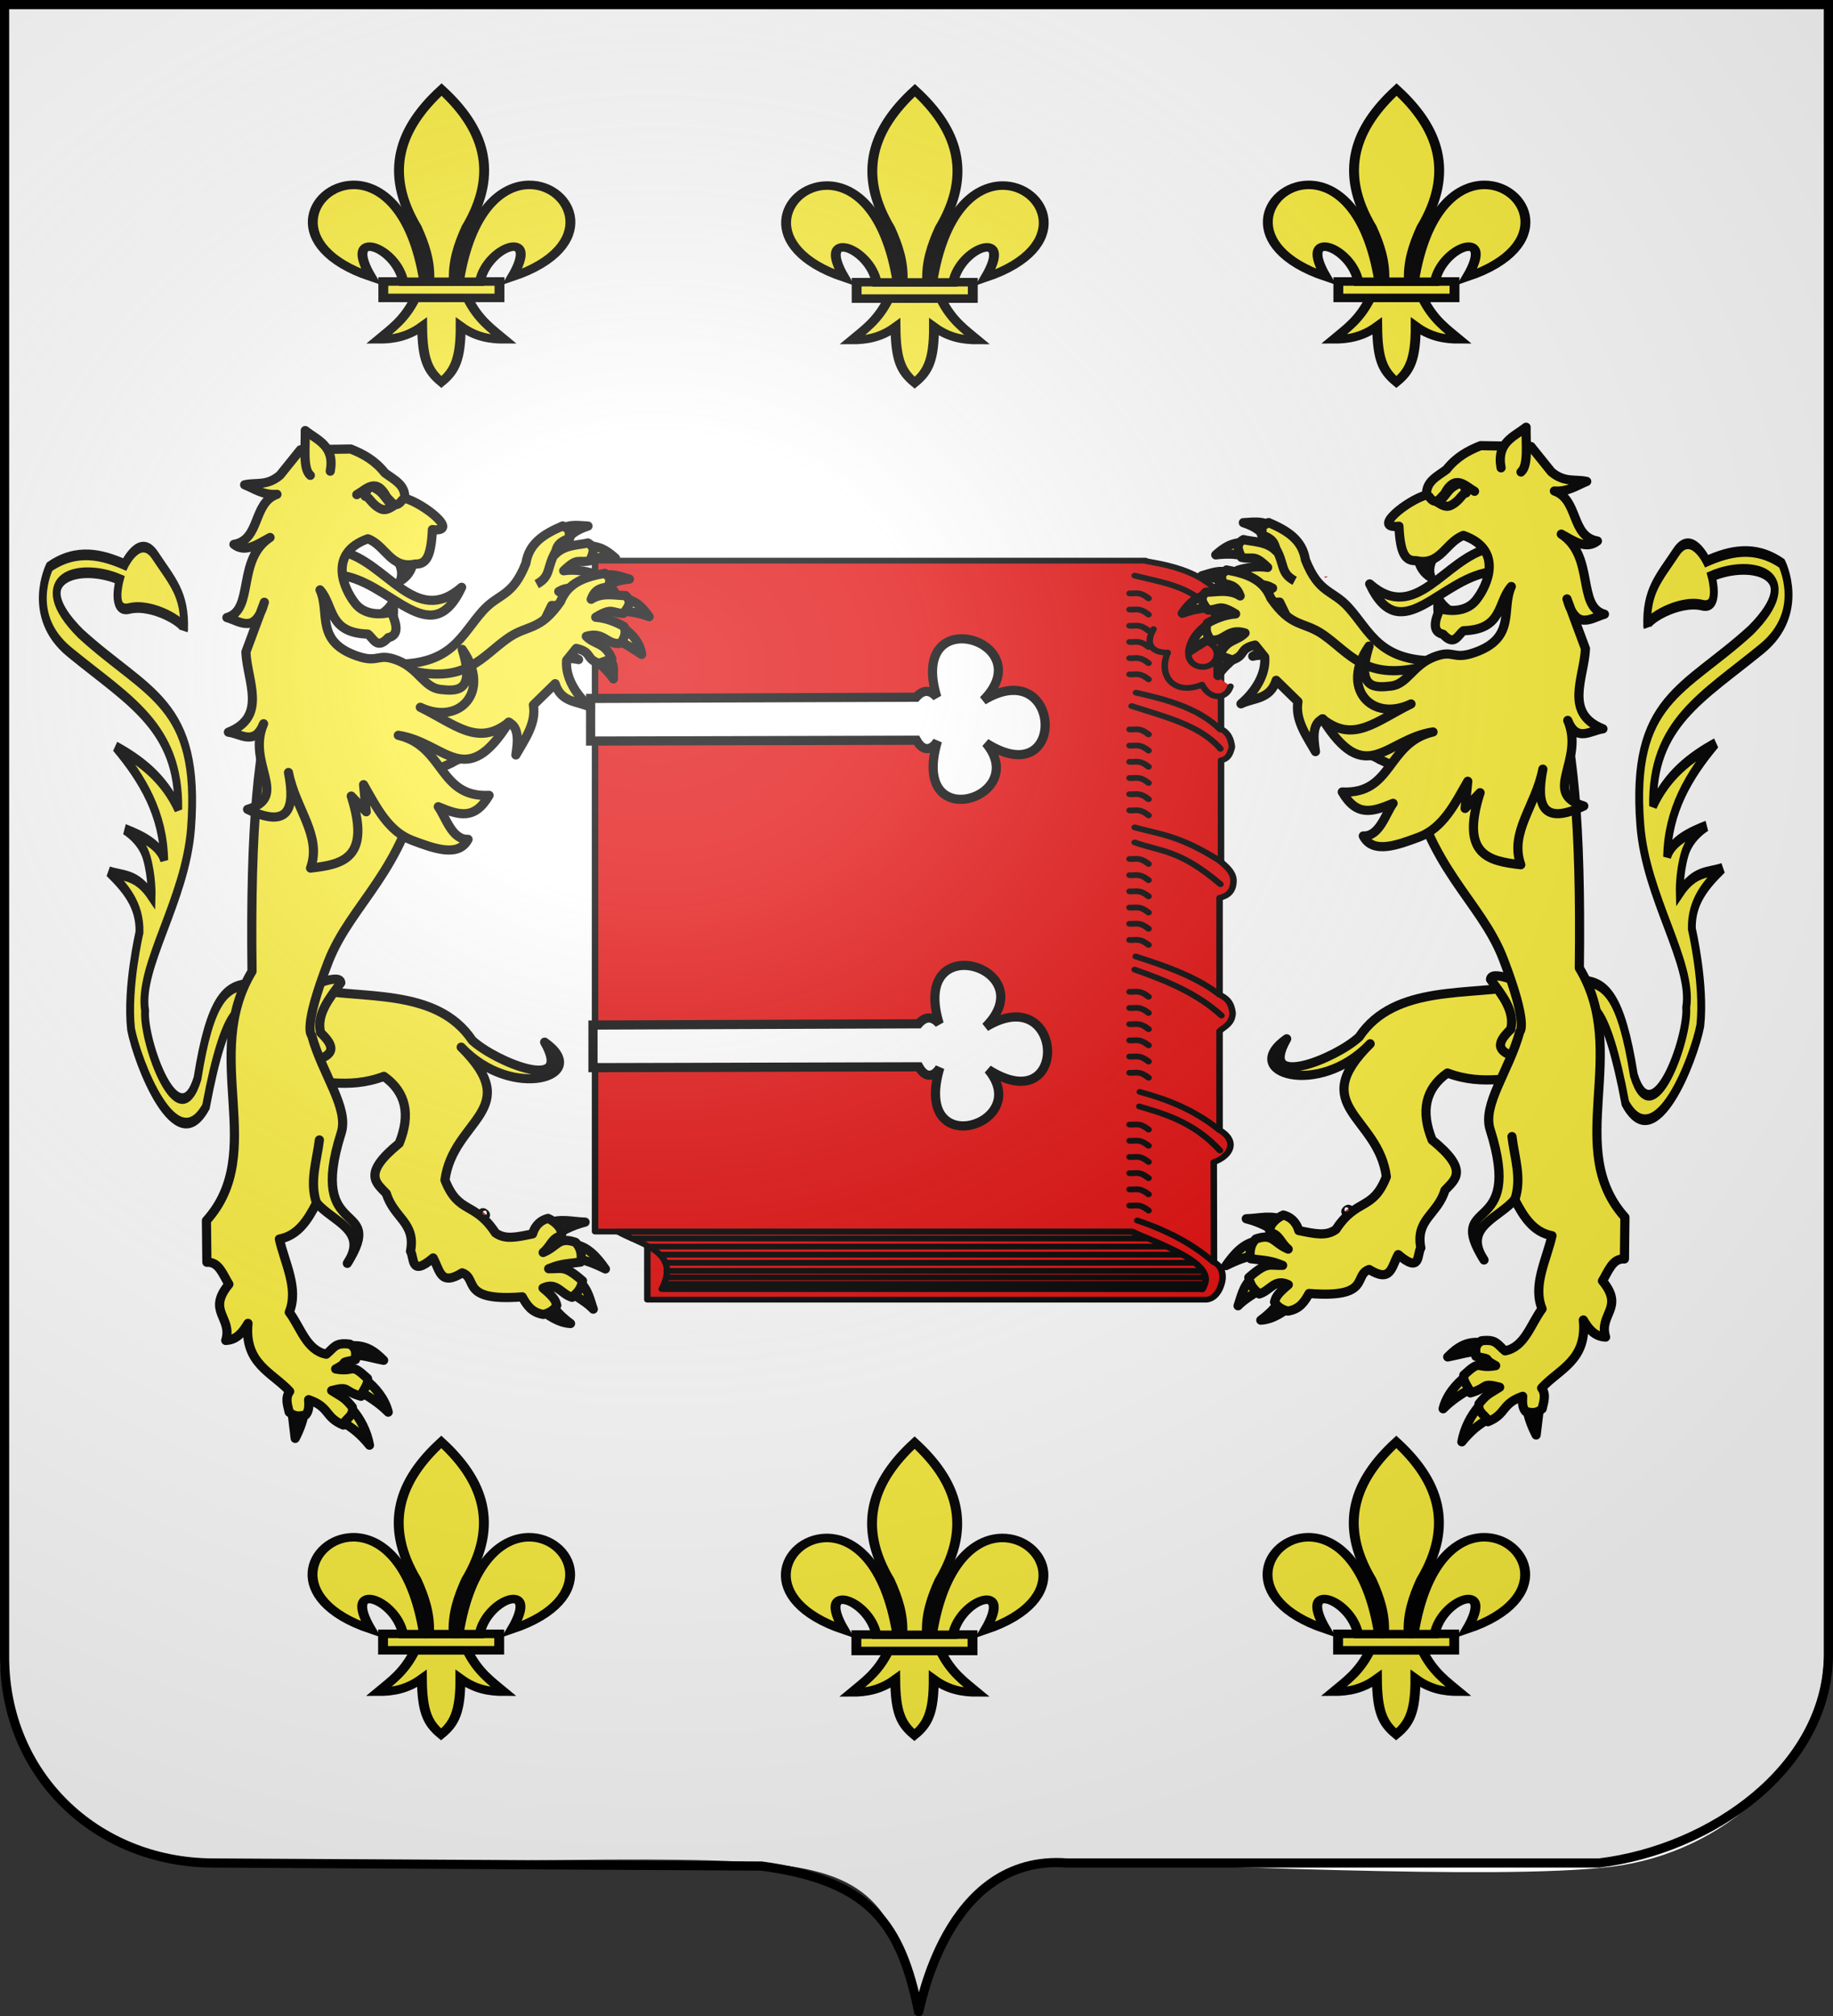 <?xml version="1.0" encoding="UTF-8" standalone="no"?>
<svg
   xmlns:dc="http://purl.org/dc/elements/1.1/"
   xmlns:cc="http://creativecommons.org/ns#"
   xmlns:rdf="http://www.w3.org/1999/02/22-rdf-syntax-ns#"
   xmlns:svg="http://www.w3.org/2000/svg"
   xmlns="http://www.w3.org/2000/svg"
   xmlns:xlink="http://www.w3.org/1999/xlink"
   xmlns:sodipodi="http://sodipodi.sourceforge.net/DTD/sodipodi-0.dtd"
   xmlns:inkscape="http://www.inkscape.org/namespaces/inkscape"
   height="659.853"
   width="600"
   version="1.0"
   id="svg2"
   sodipodi:version="0.32"
   inkscape:version="0.46"
   sodipodi:docname="000_tuj.svg"
   sodipodi:docbase="C:\Documents and Settings\Propriétaire\Bureau"
   inkscape:export-filename="/Users/olivier/Desktop/Blason Rouge/Blason_Vide_3D.png"
   inkscape:export-xdpi="144"
   inkscape:export-ydpi="144"
   inkscape:output_extension="org.inkscape.output.svg.inkscape">
  <rect width="100%" height="100%" fill="#333333" stroke="none"/>
  <sodipodi:namedview
     inkscape:window-height="1026"
     inkscape:window-width="1707"
     inkscape:pageshadow="2"
     inkscape:pageopacity="0.0"
     guidetolerance="10.0"
     gridtolerance="10.0"
     objecttolerance="10.0"
     borderopacity="1.0"
     bordercolor="#666666"
     pagecolor="#ffffff"
     id="base"
     showgrid="true"
     height="660px"
     inkscape:zoom="1.2911964"
     inkscape:cx="160.47042"
     inkscape:cy="329.76318"
     inkscape:window-x="1695"
     inkscape:window-y="56"
     inkscape:current-layer="layer4"
     showguides="true"
     inkscape:guide-bbox="true">
    <inkscape:grid
       type="xygrid"
       id="grid4258"
       visible="true"
       enabled="true"
       empspacing="50" />
  </sodipodi:namedview>
  <desc
     id="desc4">Flag of Canton of Valais (Wallis)</desc>
  <defs
     id="defs6">
    <inkscape:perspective
       sodipodi:type="inkscape:persp3d"
       inkscape:vp_x="0 : 329.92657 : 1"
       inkscape:vp_y="0 : 1000 : 0"
       inkscape:vp_z="600.00018 : 329.92657 : 1"
       inkscape:persp3d-origin="300.00009 : 219.95105 : 1"
       id="perspective93" />
    <radialGradient
       inkscape:collect="always"
       xlink:href="#linearGradient2893"
       id="radialGradient11919"
       gradientUnits="userSpaceOnUse"
       gradientTransform="matrix(1.551,0,0,1.344,-227.244,-50.687)"
       cx="285.186"
       cy="200.448"
       fx="285.186"
       fy="200.448"
       r="300" />
    <linearGradient
       id="linearGradient2893">
      <stop
         style="stop-color:white;stop-opacity:0.314;"
         offset="0"
         id="stop2895" />
      <stop
         id="stop2897"
         offset="0.19"
         style="stop-color:white;stop-opacity:0.251;" />
      <stop
         style="stop-color:#6b6b6b;stop-opacity:0.125;"
         offset="0.6"
         id="stop2901" />
      <stop
         style="stop-color:black;stop-opacity:0.125;"
         offset="1"
         id="stop2899" />
    </linearGradient>
  </defs>
  <g
     inkscape:groupmode="layer"
     id="layer3"
     inkscape:label="Fond écu"
     style="display:inline"
     sodipodi:insensitive="true"
     transform="translate(-0.65,-0.31)">
    <path
       id="path2741"
       style="fill:#ffffff;fill-opacity:1;fill-rule:evenodd;stroke:none;stroke-width:3;stroke-linecap:butt;stroke-linejoin:miter;stroke-miterlimit:4;stroke-dasharray:none;stroke-opacity:1"
       d="M 0.725,1.073 L 0.725,541.82 C 0.725,580.13 31.928,611.222 70.375,611.222 C 108.822,611.222 211.682,606.852 250,610 C 284.477,612.833 293.932,623.439 300.916,657.925 C 301.271,658.141 309.908,606.837 350,610 C 388.447,610 489.908,615.847 528.076,611.222 C 565.03,606.744 597.028,578.038 597.726,541.82 L 597.726,1.073 L 0.725,1.073 z"
       sodipodi:nodetypes="ccssccsccc" />
  </g>
  <g
     inkscape:groupmode="layer"
     id="layer4"
     inkscape:label="Meubles"
     transform="translate(-0.65,-0.31)">
    <path
       style="opacity:1;fill:#a0a0a0;stroke:none;stroke-width:1px;stroke-linecap:butt;stroke-linejoin:miter;stroke-opacity:1;display:inline"
       d="M 472.748,191.983 C 473.147,191.584 474.182,191.541 475.048,191.888 C 476.005,192.271 475.721,192.555 474.323,192.613 C 473.058,192.665 472.349,192.381 472.748,191.983 L 472.748,191.983 z"
       id="path2982" />
    <path
       style="opacity:1;fill:#d32b2b;fill-opacity:1;display:inline"
       d="M 434.168,189.204 C 434.071,189.046 434.269,188.917 434.609,188.917 C 435.333,188.917 435.406,189.084 434.786,189.322 C 434.544,189.415 434.266,189.362 434.168,189.204 L 434.168,189.204 z"
       id="path3052" />
    <g
       id="g2489">
      <g
         style="fill:#e20909;stroke:#000000;stroke-width:3.551;stroke-miterlimit:4;stroke-dasharray:none;stroke-opacity:1;display:inline"
         id="g2610"
         inkscape:label="Meubles"
         transform="matrix(0.599,0,0,0.53,121.554,166.702)">
        <g
           id="g2558"
           style="fill:#e20909;stroke:#000000;stroke-width:3.551;stroke-miterlimit:4;stroke-dasharray:none;stroke-opacity:1">
          <g
             id="g4627"
             style="fill:#e20909;stroke:#000000;stroke-width:3.551;stroke-miterlimit:4;stroke-dasharray:none;stroke-opacity:1"
             transform="matrix(-1,0,0,-1,595.556,520.794)">
            <path
               style="fill:#e20909;fill-opacity:1;fill-rule:evenodd;stroke:#000000;stroke-width:3.551;stroke-linecap:round;stroke-linejoin:round;stroke-miterlimit:4;stroke-dasharray:none;stroke-opacity:1"
               d="M 140.476,38.571 C 131.753,55.066 159.438,63.76 178.571,74.286 L 472.222,74.286 L 472.222,488.571 L 171.429,488.571 C 171.429,487.088 135.872,486.038 125.397,458.413 C 125.207,454.965 126.609,452.473 130.159,451.27 L 130.159,384.603 C 125.946,382.233 124.689,378.089 124.186,373.492 C 125.239,368.663 126.593,366.013 130.159,365.283 L 130.159,302.52 C 125.961,298.658 123.137,295.035 123.345,290.439 C 123.539,284.147 126.702,281.411 130.952,280.363 L 130.952,220.599 C 127.91,218.658 124.68,216.937 123.81,209.206 C 124.017,202.786 127.936,201.005 130.952,198.095 L 130.952,136.984 C 121.051,130.4 124.407,121.05 134.127,117.151 L 134,55.375 C 130.474,53.339 128.933,49.593 129.365,44.921 C 129.797,40.249 132.571,32.796 138.095,32.222 L 443.651,32.222 L 443.651,74.286"
               id="path4138"
               sodipodi:nodetypes="cccccccccccccccccccsccc" />
            <path
               style="fill:#e20909;fill-opacity:1;fill-rule:evenodd;stroke:#000000;stroke-width:3.551;stroke-linecap:round;stroke-linejoin:round;stroke-miterlimit:4;stroke-dasharray:none;stroke-opacity:1"
               d="M 133.284,454.322 C 143.865,472.165 159.566,474.395 177.338,479.295"
               id="path4136" />
            <path
               style="fill:#e20909;fill-opacity:1;fill-rule:evenodd;stroke:#000000;stroke-width:3.551;stroke-linecap:round;stroke-linejoin:round;stroke-miterlimit:4;stroke-dasharray:none;stroke-opacity:1"
               d="M 130.618,384.313 C 142.352,397.521 160.395,402.979 176.636,407.041"
               id="path4134" />
            <path
               style="fill:#e20909;fill-opacity:1;fill-rule:evenodd;stroke:#000000;stroke-width:3.551;stroke-linecap:round;stroke-linejoin:round;stroke-miterlimit:4;stroke-dasharray:none;stroke-opacity:1"
               d="M 130.478,372.387 C 141.496,386.858 160.828,392.185 179.021,398.763"
               id="path4132" />
            <path
               style="fill:#e20909;fill-opacity:1;fill-rule:evenodd;stroke:#000000;stroke-width:3.551;stroke-linecap:round;stroke-linejoin:round;stroke-miterlimit:4;stroke-dasharray:none;stroke-opacity:1"
               d="M 129.917,302.518 C 152.201,318.802 163.505,319.532 177.338,323.844"
               id="path4130" />
            <path
               style="fill:#e20909;fill-opacity:1;fill-rule:evenodd;stroke:#000000;stroke-width:3.551;stroke-linecap:round;stroke-linejoin:round;stroke-miterlimit:4;stroke-dasharray:none;stroke-opacity:1"
               d="M 130.478,288.769 C 152.865,310.344 163.209,308.837 177.338,314.584"
               id="path4128" />
            <path
               style="fill:#e20909;fill-opacity:1;fill-rule:evenodd;stroke:#000000;stroke-width:3.551;stroke-linecap:round;stroke-linejoin:round;stroke-miterlimit:4;stroke-dasharray:none;stroke-opacity:1"
               d="M 131.039,220.584 C 143.079,231.188 159.563,237.984 176.777,244.154"
               id="path4126" />
            <path
               style="fill:#e20909;fill-opacity:1;fill-rule:evenodd;stroke:#000000;stroke-width:3.551;stroke-linecap:round;stroke-linejoin:round;stroke-miterlimit:4;stroke-dasharray:none;stroke-opacity:1"
               d="M 129.917,207.676 C 142.992,221.22 159.824,229.13 177.338,236.017"
               id="path4124" />
            <path
               style="fill:#e20909;fill-opacity:1;fill-rule:evenodd;stroke:#000000;stroke-width:3.551;stroke-linecap:round;stroke-linejoin:round;stroke-miterlimit:4;stroke-dasharray:none;stroke-opacity:1"
               d="M 131.039,136.965 C 145.09,149.738 159.74,155.92 174.532,160.536"
               id="path4122" />
            <path
               style="fill:#e20909;fill-opacity:1;fill-rule:evenodd;stroke:#000000;stroke-width:3.551;stroke-linecap:round;stroke-linejoin:round;stroke-miterlimit:4;stroke-dasharray:none;stroke-opacity:1"
               d="M 130.759,124.339 C 145.536,142.727 163.338,147.59 174.813,151.557"
               id="path4120" />
            <path
               style="fill:#e20909;fill-opacity:1;fill-rule:evenodd;stroke:#000000;stroke-width:3.551;stroke-linecap:round;stroke-linejoin:round;stroke-miterlimit:4;stroke-dasharray:none;stroke-opacity:1"
               d="M 134.406,55.592 C 145.907,66.836 159.946,75.118 175.935,81.126"
               id="path4095" />
            <path
               id="path4153"
               style="fill:#e20909;fill-opacity:1;fill-rule:evenodd;stroke:#000000;stroke-width:3.551;stroke-linecap:round;stroke-linejoin:round;stroke-miterlimit:4;stroke-dasharray:none;stroke-opacity:1"
               d="M 169.762,87.264 C 174.944,91.922 177.069,89.907 180.144,90.35 M 169.762,97.264 C 174.944,101.922 177.069,99.907 180.144,100.35 M 169.762,107.264 C 174.944,111.922 177.069,109.907 180.144,110.35 M 169.762,117.264 C 174.944,121.922 177.069,119.907 180.144,120.35 M 169.762,127.264 C 174.944,131.922 177.069,129.907 180.144,130.35 M 169.762,137.264 C 174.944,141.922 177.069,139.907 180.144,140.35 M 169.762,169.264 C 174.944,173.922 177.069,171.907 180.144,172.35 M 169.762,179.264 C 174.944,183.922 177.069,181.907 180.144,182.35 M 169.762,189.264 C 174.944,193.922 177.069,191.907 180.144,192.35 M 169.762,199.264 C 174.944,203.922 177.069,201.907 180.144,202.35 M 169.762,209.264 C 174.944,213.922 177.069,211.907 180.144,212.35 M 169.762,219.264 C 174.944,223.922 177.069,221.907 180.144,222.35 M 169.762,251.264 C 174.944,255.922 177.069,253.907 180.144,254.35 M 169.762,261.264 C 174.944,265.922 177.069,263.907 180.144,264.35 M 169.762,271.264 C 174.944,275.922 177.069,273.907 180.144,274.35 M 169.762,281.264 C 174.944,285.922 177.069,283.907 180.144,284.35 M 169.762,291.264 C 174.944,295.922 177.069,293.907 180.144,294.35 M 169.762,301.264 C 174.944,305.922 177.069,303.907 180.144,304.35 M 169.762,331.264 C 174.944,335.922 177.069,333.907 180.144,334.35 M 169.762,341.264 C 174.944,345.922 177.069,343.907 180.144,344.35 M 169.762,351.264 C 174.944,355.922 177.069,353.907 180.144,354.35 M 169.762,361.264 C 174.944,365.922 177.069,363.907 180.144,364.35 M 169.762,371.264 C 174.944,375.922 177.069,373.907 180.144,374.35 M 169.762,381.264 C 174.944,385.922 177.069,383.907 180.144,384.35 M 169.762,415.264 C 174.944,419.922 177.069,417.907 180.144,418.35 M 169.762,425.264 C 174.944,429.922 177.069,427.907 180.144,428.35 M 169.762,435.264 C 174.944,439.922 177.069,437.907 180.144,438.35 M 169.762,445.264 C 174.944,449.922 177.069,447.907 180.144,448.35 M 169.762,455.264 C 174.944,459.922 177.069,457.907 180.144,458.35 M 169.762,465.264 C 174.944,469.922 177.069,467.907 180.144,468.35" />
            <path
               style="fill:#e20909;fill-opacity:1;fill-rule:evenodd;stroke:#000000;stroke-width:3.551;stroke-linecap:round;stroke-linejoin:round;stroke-miterlimit:4;stroke-dasharray:none;stroke-opacity:1"
               d="M 179.162,74.112 C 135.395,55.362 136.28,46.705 140.299,38.756 L 435.769,38.756 C 435.28,39.837 434.859,40.875 434.503,41.874 C 434.087,43.041 433.759,44.154 433.512,45.216 C 433.106,46.968 432.921,48.584 432.929,50.079 C 432.94,51.917 433.243,53.575 433.787,55.085 C 434.462,56.959 435.507,58.605 436.822,60.084 C 438.486,61.955 440.581,63.56 442.904,65.023 C 445.18,66.456 447.674,67.753 450.197,69.033 C 453.425,70.672 456.7,72.282 459.619,74.112 L 179.162,74.112 z"
               id="path4545"
               sodipodi:nodetypes="cccssssssscc" />
            <path
               id="path4549"
               style="fill:#e20909;fill-opacity:0.75;fill-rule:evenodd;stroke:#000000;stroke-width:3.551;stroke-linecap:round;stroke-linejoin:round;stroke-miterlimit:4;stroke-dasharray:none;stroke-opacity:1"
               d="M 452,70 L 170.531,70 M 442.644,65 L 161,65 M 436.711,60 L 152,60 M 433.611,55 L 145,55 M 433,50 L 141,50 M 433,46 L 139,46 M 434,42 L 140,42"
               sodipodi:nodetypes="cccccccccccccc" />
          </g>
          <g
             id="g4678"
             style="fill:#e20909;stroke:#000000;stroke-width:3.551;stroke-miterlimit:4;stroke-dasharray:none;stroke-opacity:1">
            <path
               style="fill:#e20909;fill-opacity:1;fill-rule:evenodd;stroke:#000000;stroke-width:3.551;stroke-linecap:round;stroke-linejoin:round;stroke-miterlimit:4;stroke-dasharray:none;stroke-opacity:1"
               d="M 428.507,74.516 C 423.614,84.016 427.873,89.23 436.285,89.011 C 430.701,103.59 439.971,115.786 455.023,108.81 C 459.149,118.083 468.143,118.415 470.58,109.871"
               id="path4674"
               sodipodi:nodetypes="cccc" />
            <g
               id="g4670"
               style="fill:#e20909;stroke:#000000;stroke-width:3.551;stroke-miterlimit:4;stroke-dasharray:none;stroke-opacity:1">
              <path
                 transform="translate(0,3.536)"
                 d="M 463.155,86.536 A 7.778,7.778 0 1 1 447.599,86.536 A 7.778,7.778 0 1 1 463.155,86.536 z"
                 sodipodi:ry="7.7781744"
                 sodipodi:rx="7.7781744"
                 sodipodi:cy="86.5364"
                 sodipodi:cx="455.37677"
                 id="path4657"
                 style="opacity:1;fill:#e20909;fill-opacity:1;fill-rule:evenodd;stroke:#000000;stroke-width:3.551;stroke-linecap:round;stroke-linejoin:round;marker:none;marker-start:none;marker-mid:none;marker-end:none;stroke-miterlimit:4;stroke-dasharray:none;stroke-dashoffset:0;stroke-opacity:1;visibility:visible;display:inline;overflow:visible;enable-background:accumulate"
                 sodipodi:type="arc" />
            </g>
          </g>
        </g>
      </g>
      <path
         sodipodi:nodetypes="ccccccccc"
         id="path3921"
         d="M 193.98,228.885 L 300.541,228.488 C 302.795,225.948 305.049,225.93 307.302,228.462 C 297.597,196.591 341.831,210.063 322.517,229.519 C 348.451,213.817 350.28,260.566 323.363,243.466 C 338.453,261.441 298.198,274.147 307.514,242.832 C 306.206,245.121 303.23,247.146 300.65,242.558 L 193.98,242.832 L 193.98,228.885 z"
         style="fill:#ffffff;fill-rule:evenodd;stroke:#000000;stroke-width:3;stroke-linecap:butt;stroke-linejoin:miter;stroke-miterlimit:4;stroke-dasharray:none;stroke-opacity:1" />
      <use
         height="660"
         width="600"
         transform="translate(0.774,106.878)"
         id="use3923"
         xlink:href="#path3921"
         y="0"
         x="0"
         style="stroke:#000000;stroke-width:2;stroke-miterlimit:4;stroke-dasharray:none;stroke-opacity:1" />
    </g>
    <g
       id="g2576">
      <g
         id="g2731"
         transform="matrix(-0.4,0.103,7.5543685e-2,0.544,184.792,110.382)"
         style="fill:#fcef3c;stroke:#000000;stroke-width:6.318;stroke-miterlimit:4;stroke-dasharray:none;stroke-opacity:1">
        <path
           sodipodi:nodetypes="ccccccsccccsccscsccscccc"
           id="path2733"
           style="fill:#fcef3c;fill-opacity:1;fill-rule:evenodd;stroke:#000000;stroke-width:6.318;stroke-linecap:butt;stroke-linejoin:miter;stroke-miterlimit:4;stroke-dasharray:none;stroke-opacity:1;display:inline"
           d="M 325.011,344.379 C 327.553,343.463 339.117,335.946 366.241,394.098 C 396.148,421.712 415.485,357.991 416.912,337.863 C 415.919,313.024 399.624,282.82 399.624,282.82 C 396.067,266.891 406.098,254.844 417.111,243.078 C 406.598,247.991 395.649,248.094 386.112,263.744 C 386.112,263.744 383.529,252.616 385.715,240.694 C 387.901,228.771 400.022,220.823 400.022,220.823 C 385.79,227.945 373.84,235.447 372.203,244.668 C 367.771,217.809 380.365,194.192 398.035,171.543 C 379.634,183.396 363.401,196.984 355.511,217.246 C 345.447,169.253 382.973,146.52 424.264,109.545 C 455.255,81.795 430.623,57.086 430.623,57.086 C 406.947,50.18 387.318,58.137 371.01,67.022 C 371.01,67.022 355.39,50.728 345.973,66.227 C 335.051,84.201 326.316,93.314 331.268,113.917 C 328.714,110.512 353.294,93.408 372.203,93.251 C 387.425,93.125 376.574,74.97 376.574,74.97 C 406.481,58.954 451.453,59.431 413.534,100.405 C 367.327,146.095 325.877,157.988 347.562,230.361 C 359.879,271.466 404.467,302.447 403.797,329.318 C 408.964,346.68 391.637,409.788 369.818,376.413 C 350.935,331.681 337.128,327.713 320.809,329.103 L 325.011,344.379 z" />
      </g>
      <g
         transform="translate(503.38,-133.486)"
         id="g3176"
         style="stroke:#000000;stroke-width:3;stroke-miterlimit:4;stroke-dasharray:none;stroke-opacity:1">
        <path
           id="path2735"
           style="fill:#fcef3c;fill-opacity:1;fill-rule:evenodd;stroke:#000000;stroke-width:3;stroke-linecap:round;stroke-linejoin:round;stroke-miterlimit:4;stroke-dasharray:none;stroke-opacity:1"
           d="M -309.864,321.51 C -306.95,322.442 -302.506,324.638 -300.839,329.072 C -304.656,327.704 -307.681,326.551 -310.373,325.962 L -309.864,321.51 z" />
        <path
           id="path2737"
           style="fill:#fcef3c;fill-opacity:1;fill-rule:evenodd;stroke:#000000;stroke-width:3;stroke-linecap:round;stroke-linejoin:round;stroke-miterlimit:4;stroke-dasharray:none;stroke-opacity:1"
           d="M -310.781,312.133 C -307.825,312.816 -305.782,312.372 -301.232,316.491 C -305.175,315.998 -309.334,316.142 -311.849,317.451 L -310.781,312.133 z" />
        <path
           id="path2739"
           style="fill:#fcef3c;fill-opacity:1;fill-rule:evenodd;stroke:#000000;stroke-width:3;stroke-linecap:round;stroke-linejoin:round;stroke-miterlimit:4;stroke-dasharray:none;stroke-opacity:1"
           d="M -319.085,307.033 C -316.403,305.184 -313.286,305.826 -310.259,305.948 C -314.304,307.324 -315.373,308.422 -317.552,310.499 L -319.085,307.033 z" />
        <path
           id="path3758"
           style="fill:#fcef3c;fill-opacity:1;fill-rule:evenodd;stroke:#000000;stroke-width:3;stroke-linecap:round;stroke-linejoin:round;stroke-miterlimit:4;stroke-dasharray:none;stroke-opacity:1"
           d="M -312.369,332.287 C -308.502,333.89 -309.055,335.031 -308.057,338.949 C -311.753,335.544 -314.018,335.51 -315.587,333.4 L -312.369,332.287 z" />
        <path
           id="path2743"
           style="fill:#fcef3c;fill-rule:evenodd;stroke:#000000;stroke-width:3;stroke-linecap:round;stroke-linejoin:round;stroke-miterlimit:4;stroke-dasharray:none;stroke-opacity:1"
           d="M -330.591,318.139 C -335.045,329.335 -339.389,327.776 -344.744,333.754 C -351.732,341.555 -354.67,351.163 -373.09,351.163 L -368.047,388.751 L -353.473,377.567 C -350.522,374.472 -342.562,371.414 -338.34,360.448 C -334.754,361.083 -333.925,365.382 -333.592,370.341 C -331.846,364.559 -329.365,358.747 -331.666,353.121 L -326.283,344.735 C -322.912,350.489 -317.791,348.607 -313.341,349.65 C -319.063,346.682 -323.605,341.819 -324.339,336.459 L -322.145,331.945 C -316.565,331.937 -318.608,334.56 -313.795,335.039 L -310.03,332.642 C -313.485,327.824 -316.478,329.546 -319.83,327.368 C -314.523,324.34 -312.617,328.789 -308.36,327.049 C -307.369,324.779 -307.419,323.154 -308.472,321.507 C -311.414,320.579 -314.906,320.091 -318.222,320.587 C -313.53,316.026 -313.513,318.149 -309.678,317.329 C -308.434,314.621 -307.783,312.946 -310.31,311.477 C -312.84,312.201 -317.915,311.96 -320.98,315.195 C -320.577,312.054 -319.24,311.02 -316.211,309.901 C -316.81,306.423 -315.438,307.688 -318.538,305.911 C -324.774,308.59 -329.558,311.609 -330.591,318.139 z" />
      </g>
      <g
         transform="matrix(0.975,0.224,-0.224,0.975,577.721,-38.979)"
         id="g3183"
         style="stroke:#000000;stroke-width:3;stroke-miterlimit:4;stroke-dasharray:none;stroke-opacity:1;display:inline">
        <path
           id="path3185"
           style="fill:#fcef3c;fill-opacity:1;fill-rule:evenodd;stroke:#000000;stroke-width:3;stroke-linecap:round;stroke-linejoin:round;stroke-miterlimit:4;stroke-dasharray:none;stroke-opacity:1"
           d="M -309.864,321.51 C -306.95,322.442 -302.506,324.638 -300.839,329.072 C -304.656,327.704 -307.681,326.551 -310.373,325.962 L -309.864,321.51 z" />
        <path
           id="path3187"
           style="fill:#fcef3c;fill-opacity:1;fill-rule:evenodd;stroke:#000000;stroke-width:3;stroke-linecap:round;stroke-linejoin:round;stroke-miterlimit:4;stroke-dasharray:none;stroke-opacity:1"
           d="M -310.781,312.133 C -307.825,312.816 -305.782,312.372 -301.232,316.491 C -305.175,315.998 -309.334,316.142 -311.849,317.451 L -310.781,312.133 z" />
        <path
           id="path3189"
           style="fill:#fcef3c;fill-opacity:1;fill-rule:evenodd;stroke:#000000;stroke-width:3;stroke-linecap:round;stroke-linejoin:round;stroke-miterlimit:4;stroke-dasharray:none;stroke-opacity:1"
           d="M -319.085,307.033 C -316.403,305.184 -313.286,305.826 -310.259,305.948 C -314.304,307.324 -315.373,308.422 -317.552,310.499 L -319.085,307.033 z" />
        <path
           id="path3191"
           style="fill:#fcef3c;fill-opacity:1;fill-rule:evenodd;stroke:#000000;stroke-width:3;stroke-linecap:round;stroke-linejoin:round;stroke-miterlimit:4;stroke-dasharray:none;stroke-opacity:1"
           d="M -312.369,332.287 C -308.502,333.89 -309.055,335.031 -308.057,338.949 C -311.753,335.544 -314.018,335.51 -315.587,333.4 L -312.369,332.287 z" />
        <path
           id="path3193"
           style="fill:#fcef3c;fill-rule:evenodd;stroke:#000000;stroke-width:3;stroke-linecap:round;stroke-linejoin:round;stroke-miterlimit:4;stroke-dasharray:none;stroke-opacity:1"
           d="M -330.591,318.139 C -335.045,329.335 -339.389,327.776 -344.744,333.754 C -351.732,341.555 -354.67,351.163 -373.09,351.163 L -368.047,388.751 L -353.473,377.567 C -350.522,374.472 -342.562,371.414 -338.34,360.448 C -334.754,361.083 -333.925,365.382 -333.592,370.341 C -331.846,364.559 -329.365,358.747 -331.666,353.121 L -326.283,344.735 C -322.912,350.489 -317.791,348.607 -313.341,349.65 C -319.063,346.682 -323.605,341.819 -324.339,336.459 L -322.145,331.945 C -316.565,331.937 -318.608,334.56 -313.795,335.039 L -310.03,332.642 C -313.485,327.824 -316.478,329.546 -319.83,327.368 C -314.523,324.34 -312.617,328.789 -308.36,327.049 C -307.369,324.779 -307.419,323.154 -308.472,321.507 C -311.414,320.579 -314.906,320.091 -318.222,320.587 C -313.53,316.026 -313.513,318.149 -309.678,317.329 C -308.434,314.621 -307.783,312.946 -310.31,311.477 C -312.84,312.201 -317.915,311.96 -320.98,315.195 C -320.577,312.054 -319.24,311.02 -316.211,309.901 C -316.81,306.423 -315.438,307.688 -318.538,305.911 C -324.774,308.59 -329.558,311.609 -330.591,318.139 z" />
      </g>
      <path
         d="M 181.071,426.598 C 182.401,429.431 185.309,431.9 187.412,433.451 C 183.351,433.236 179.826,430.59 177.279,428.614 L 181.071,426.598 z"
         style="fill:#fcef3c;fill-opacity:1;fill-rule:evenodd;stroke:#000000;stroke-width:3;stroke-linecap:round;stroke-linejoin:round;stroke-miterlimit:4;stroke-dasharray:none;stroke-opacity:1"
         id="path2745" />
      <path
         d="M 190.316,419.744 C 193.255,422.199 193.914,426.21 194.851,428.744 C 192.362,426.215 190.327,425.451 187.79,423.359 L 190.316,419.744 z"
         style="fill:#fcef3c;fill-opacity:1;fill-rule:evenodd;stroke:#000000;stroke-width:3;stroke-linecap:round;stroke-linejoin:round;stroke-miterlimit:4;stroke-dasharray:none;stroke-opacity:1"
         id="path2747" />
      <path
         d="M 188.437,407.552 C 193.032,408.052 196.3,411.99 198.816,415.598 C 195.027,413.731 191.716,412.409 188.125,412.11 C 185.672,410.51 188.55,407.997 188.437,407.552 z"
         style="fill:#fcef3c;fill-opacity:1;fill-rule:evenodd;stroke:#000000;stroke-width:3;stroke-linecap:round;stroke-linejoin:round;stroke-miterlimit:4;stroke-dasharray:none;stroke-opacity:1"
         id="path2749" />
      <path
         d="M 179.724,400.835 C 183.85,398.832 187.852,400.169 192.163,400.261 C 187.589,401.396 183.989,403.44 180.618,405.698 L 179.724,400.835 z"
         style="fill:#fcef3c;fill-opacity:1;fill-rule:evenodd;stroke:#000000;stroke-width:3;stroke-linecap:round;stroke-linejoin:round;stroke-miterlimit:4;stroke-dasharray:none;stroke-opacity:1"
         id="path2751" />
      <path
         d="M 101.324,323.788 C 118.716,327.48 143.505,323.244 155.22,340.774 C 162.81,347.815 188.617,358.388 178.929,341.373 C 194.734,352.507 168.415,360.803 151.61,342.999 C 172.492,363.665 148.942,366.562 146.305,386.493 C 150.779,397.878 155.937,393.269 162.829,403.792 C 166.002,406.034 169.473,405.24 174.979,404.12 C 175.89,401.005 177.897,399.596 180.041,399.039 C 182.249,400.032 184.797,402.22 184.475,404.689 C 181.118,405.517 181.168,407.908 178.439,410.204 C 183.307,408.185 183.344,404.908 189.02,406.874 C 191.237,409.084 191.069,412.039 190.698,413.349 C 185.862,413.946 184.217,413.905 180.255,415.516 C 184.757,415.624 185.339,414.243 191.333,419.495 C 190.81,422.179 189.758,423.224 187.916,424.877 C 184.3,423.816 182.888,419.688 178.399,421.846 C 182.597,425.336 182.484,426.253 182.914,427.495 C 182.108,428.881 180.727,429.925 178.535,430.485 C 174.595,429.847 173.04,427.323 171.595,424.713 C 151.001,426.346 157.301,418.71 151.931,416.862 C 144.787,421.29 144.73,416.224 142.428,411.992 C 134.882,418.41 136.368,411.86 135.016,409.81 C 136.84,400.439 129.553,398.918 127.127,390.941 C 123.843,387.396 119.025,384.486 131.316,374.491 C 135.132,365.073 133.575,357.719 126.314,352.557 C 114.296,357.1 104.747,353.337 93.963,353.728 L 101.324,323.788 z"
         style="fill:#fcef3c;fill-rule:evenodd;stroke:#000000;stroke-width:3;stroke-linecap:round;stroke-linejoin:round;stroke-miterlimit:4;stroke-dasharray:none;stroke-opacity:1"
         id="path2753" />
      <path
         d="M 112.211,321.931 C 108.377,327.131 104.145,332.271 105.597,338.258 C 109.608,342.137 111.792,345.788 101.596,347.891 L 97.674,334.243 L 105.676,321.8 C 110.354,320.212 112.089,320.545 112.211,321.931 z"
         style="fill:#fcef3c;fill-rule:evenodd;stroke:#000000;stroke-width:3;stroke-linecap:round;stroke-linejoin:round;stroke-miterlimit:4;stroke-dasharray:none;stroke-opacity:1"
         id="path2755" />
      <path
         d="M 115.671,440.748 C 120.028,440.422 122.956,442.151 126.225,445.485 C 121.202,444.513 119.193,443.576 115.771,443.89 L 115.671,440.748 z"
         style="fill:#fcef3c;fill-opacity:1;fill-rule:evenodd;stroke:#000000;stroke-width:3;stroke-linecap:round;stroke-linejoin:round;stroke-miterlimit:4;stroke-dasharray:none;stroke-opacity:1"
         id="path2757" />
      <path
         d="M 120.427,451.947 C 123.316,454.21 126.62,457.905 127.725,462.455 C 124.777,459.472 121.732,457.648 118.989,455.972 L 120.427,451.947 z"
         style="fill:#fcef3c;fill-opacity:1;fill-rule:evenodd;stroke:#000000;stroke-width:3;stroke-linecap:round;stroke-linejoin:round;stroke-miterlimit:4;stroke-dasharray:none;stroke-opacity:1"
         id="path2759" />
      <path
         d="M 115.85,461.433 C 118.669,464.657 120.776,468.808 121.596,473.268 C 118.624,469.596 116.006,467.56 112.743,465.692 L 115.85,461.433 z"
         style="fill:#fcef3c;fill-opacity:1;fill-rule:evenodd;stroke:#000000;stroke-width:3;stroke-linecap:round;stroke-linejoin:round;stroke-miterlimit:4;stroke-dasharray:none;stroke-opacity:1"
         id="path2761" />
      <path
         d="M 100.217,462.648 C 99.925,465.109 98.565,468.62 97.278,471.031 L 96.215,462.144 L 100.217,462.648 z"
         style="fill:#fcef3c;fill-opacity:1;fill-rule:evenodd;stroke:#000000;stroke-width:3;stroke-linecap:round;stroke-linejoin:round;stroke-miterlimit:4;stroke-dasharray:none;stroke-opacity:1"
         id="path2763" />
      <path
         d="M 138.818,253.455 C 133.071,285.39 115.419,296.081 108.059,315.205 C 99.651,337.053 102.648,339.062 102.648,339.062 C 106.16,351.947 114.945,362.858 112.337,371.066 C 100.951,406.9 127.514,392.639 114.334,413.752 C 121.527,402.916 109.179,399.943 104.311,393.938 C 101.445,399.492 98.273,404.64 92.096,405.81 C 93.912,413.829 98.484,421.987 95.336,429.753 C 99.077,434.725 100.929,442.208 107.44,443.495 C 110.02,441.443 110.256,439.542 115.182,440.21 C 117.84,441.792 116.833,443.821 117.013,445.277 C 110.626,446.599 115.703,445.583 110.521,448.326 C 117.243,449.541 115.002,445.925 120.953,451.43 C 121.336,453.656 119.125,455.586 118.826,457.255 C 112.729,455.537 115.359,453.785 109.216,455.391 C 112.547,457.554 113.35,457.52 115.987,460.832 C 116.607,463.968 113.189,464.804 113.048,466.676 C 106.852,464.132 108.775,460.817 101.683,458.368 C 101.774,460.141 101.89,461.922 100.767,463.306 C 98.888,463.827 97.127,464.057 95.307,462.447 C 94.81,460.158 93.884,457.847 95.481,455.664 C 89.76,449.405 80.525,446.64 81.826,433.396 C 80.117,436.302 78.142,438.822 74.54,438.988 C 76.873,431.446 68.192,429.498 75.574,420.587 C 73.6,417.452 72.303,413.14 68.373,413.409 L 68.22,399.774 C 88.407,377.301 66.354,345.98 83.143,318.2 C 82.55,270.079 85.171,245.029 91.006,224.344 L 138.818,253.455 z"
         style="fill:#fcef3c;fill-rule:evenodd;stroke:#000000;stroke-width:3;stroke-linecap:round;stroke-linejoin:round;stroke-miterlimit:4;stroke-dasharray:none;stroke-opacity:1"
         id="path2765"
         sodipodi:nodetypes="cscsccccccccccccccccccccccccc" />
      <path
         d="M 129.193,204.685 C 129.211,202.236 129.735,200.623 129.227,197.305 C 127.681,200.247 125.356,201.188 123.355,202.962"
         style="fill:#fcef3c;fill-rule:evenodd;stroke:#000000;stroke-width:3;stroke-linecap:round;stroke-linejoin:round;stroke-miterlimit:4;stroke-dasharray:none;stroke-opacity:1"
         id="path2779" />
      <path
         d="M 112.57,180.79 C 127.366,184.223 136.551,205.795 151.763,192.504 C 141.447,214.597 128.223,189.663 110.941,188.438 L 112.57,180.79 z"
         style="fill:#fcef3c;fill-opacity:1;fill-rule:evenodd;stroke:#000000;stroke-width:3;stroke-linecap:round;stroke-linejoin:round;stroke-miterlimit:4;stroke-dasharray:none;stroke-opacity:1"
         id="path2781" />
      <path
         d="M 135.927,184.091 C 135.432,187.047 133.938,189.092 131.665,190.429 C 133.029,186.82 130.989,184.291 129.85,181.476"
         style="fill:#fcef3c;fill-rule:evenodd;stroke:#000000;stroke-width:3;stroke-linecap:round;stroke-linejoin:round;stroke-miterlimit:4;stroke-dasharray:none;stroke-opacity:1"
         id="path2783" />
      <path
         d="M 119.661,257.094 L 120.533,265.974 L 115.625,260.83 C 122.241,281.454 112.521,283.218 102.301,284.405 C 106.108,273.738 97.385,265.137 95.079,253.123 C 97.392,264.973 95.212,271.632 81.687,265.182 C 95.635,261.035 81.237,250.329 86.933,237.169 C 83.981,244.546 79.446,240.417 75.412,239.927 C 88.305,234.841 81.555,223.215 81.137,213.697 L 87.181,197.416 C 84.206,207.976 79.375,203.707 74.918,202.418 C 84.051,199.917 77.957,183.473 89.046,176.206 C 85.012,178.384 80.921,181.43 77.222,178.464 C 85.997,176.976 83.283,164.869 91.304,162.092 C 86.78,162.427 84.053,160.281 80.723,158.968 C 84.555,158.105 88.031,159.462 92.308,155.819 L 98.984,147.525 L 115.457,147.255 C 119.543,148.864 123.435,151.007 126.624,155.068 C 129.594,157.297 133.399,158.97 133.131,163.353 C 139.466,165.105 151.43,174.684 142.187,173.621 C 141.757,182.596 140.114,185.049 136.562,184.894 C 128.59,186.68 126.914,178.81 121.073,176.627 C 107.931,181.317 113.116,192.956 116.925,197.779 C 121.065,203.021 128.694,200.637 128.694,200.637 C 131.086,205.586 130.769,208.366 127.742,208.978 C 124.023,213.098 122.948,209.214 121.049,207.824 C 108.005,207.439 110.005,198.526 105.406,193.353 C 108.821,200.821 103.616,210.229 117.605,215.019 C 124.83,217.497 124.112,213.757 130.934,216.49 C 137.756,219.222 139.471,225.387 144.895,225.948 C 149.744,226.45 156.445,227.202 151.959,212.842 C 161.591,226.513 151.145,237.918 138.23,231.782 C 149.835,237.468 157.033,244.8 167.253,236.654 C 152.959,259.676 146.446,243.24 131.032,240.948 C 146.306,244.523 144.119,261.418 160.747,260.6 C 155.954,268.835 150.83,267.097 144.106,264.31 C 146.571,267.684 148.523,275.211 153.86,274.99 C 150.779,281.014 142.657,277.989 135.651,275.363 C 127.68,272.376 123.826,264.357 119.661,257.094 z"
         style="fill:#fcef3c;fill-rule:evenodd;stroke:#000000;stroke-width:3;stroke-linecap:round;stroke-linejoin:round;stroke-miterlimit:4;stroke-dasharray:none;stroke-opacity:1"
         id="path2785" />
      <path
         d="M 108.755,154.515 C 110.291,146.241 104.649,144.431 100.566,141.217 C 100.677,146.717 99.713,153.699 102.233,155.874"
         style="fill:#fcef3c;fill-rule:evenodd;stroke:#000000;stroke-width:3;stroke-linecap:round;stroke-linejoin:round;stroke-miterlimit:4;stroke-dasharray:none;stroke-opacity:1"
         id="path2787" />
      <path
         sodipodi:nodetypes="ccc"
         d="M 132.283,163.964 C 130.068,167.114 128.783,164.456 127.293,163.072 C 123.751,156.345 120.639,160.403 117.437,162.195"
         style="fill:#fcef3c;fill-rule:evenodd;stroke:#000000;stroke-width:3;stroke-linecap:round;stroke-linejoin:round;stroke-miterlimit:4;stroke-dasharray:none;stroke-opacity:1"
         id="path2789" />
      <path
         d="M 129.416,165.895 C 127.462,167.127 126.318,167.523 124.719,166.541 C 122.107,165.064 121.466,162.8 120.194,162.738 C 120.429,161.278 120.77,159.902 122.577,159.667 C 126.598,161.493 126.255,163.373 129.416,165.895 z"
         style="fill:#fcef3c;fill-opacity:1;fill-rule:evenodd;stroke:#000000;stroke-width:3;stroke-linecap:round;stroke-linejoin:round;stroke-miterlimit:4;stroke-dasharray:none;stroke-opacity:1"
         id="path2791" />
      <path
         d="M 104.252,393.997 C 101.898,386.985 104.373,380.218 105.193,373.368"
         style="fill:#fcef3c;fill-rule:evenodd;stroke:#000000;stroke-width:3;stroke-linecap:round;stroke-linejoin:round;stroke-miterlimit:4;stroke-dasharray:none;stroke-opacity:1"
         id="path2793" />
      <path
         d="M 182.746,180.509 C 179.39,185.941 181.256,188.847 176.323,191.484"
         style="fill:#fcef3c;fill-rule:evenodd;stroke:#000000;stroke-width:3;stroke-linecap:butt;stroke-linejoin:miter;stroke-miterlimit:4;stroke-dasharray:none;stroke-opacity:1"
         id="path2795" />
      <path
         id="path3054"
         d="M 158.801,397.714 C 158.558,397.561 158.46,397.335 158.583,397.212 C 158.706,397.089 159.035,397.216 159.314,397.495 C 159.856,398.038 159.531,398.176 158.801,397.714 L 158.801,397.714 z"
         style="fill:#d32b2b;fill-opacity:1;stroke:#000000;stroke-width:3;stroke-miterlimit:4;stroke-dasharray:none;stroke-opacity:1" />
    </g>
    <g
       id="g3088"
       transform="matrix(1.304,0,0,1.126,252.75,27.15)"
       style="fill:#fcef3c;stroke:#000000;stroke-width:2.476;stroke-miterlimit:4;stroke-dasharray:none;stroke-opacity:1;display:inline">
      <path
         id="path3090"
         style="fill:#fcef3c;fill-opacity:1;fill-rule:evenodd;stroke:#000000;stroke-width:2.476;stroke-linecap:butt;stroke-linejoin:miter;stroke-miterlimit:4;stroke-dasharray:none;stroke-opacity:1"
         d="M 29.739,62.946 C 27.049,69.297 23.723,71.868 20.495,74.989 C 24.114,75.005 27.72,74.31 31.458,71.175 C 31.522,80.85 32.916,84.157 36.277,87.407 C 39.6,84.258 41.136,80.86 41.124,71.175 C 44.862,74.31 48.459,75.005 52.078,74.989 C 48.85,71.868 45.533,69.296 42.843,62.946 L 29.739,62.946 z" />
      <rect
         id="rect3092"
         style="fill:#fcef3c;fill-opacity:1;fill-rule:nonzero;stroke:#000000;stroke-width:2.476;stroke-linecap:butt;stroke-linejoin:miter;marker:none;marker-start:none;marker-mid:none;marker-end:none;stroke-miterlimit:4;stroke-dasharray:none;stroke-dashoffset:0;stroke-opacity:1;visibility:visible;display:inline;overflow:visible"
         y="58.178"
         x="21.707"
         height="4.772"
         width="29.159" />
      <path
         id="path3094"
         style="fill:#fcef3c;fill-opacity:1;fill-rule:evenodd;stroke:#000000;stroke-width:8.235;stroke-linecap:butt;stroke-linejoin:miter;stroke-miterlimit:4;stroke-dasharray:none;stroke-opacity:1"
         transform="matrix(0.301,0,0,0.301,-1.678,0)"
         d="M 126.281,7.938 C 91.34,45.032 77.89,87.763 105.656,141.281 C 111.998,157.54 116.995,174.326 115.969,193.531 L 136.594,193.531 C 135.568,174.326 140.565,157.54 146.906,141.281 C 174.673,87.763 161.223,45.032 126.281,7.938 z" />
      <path
         id="path3096"
         style="fill:#fcef3c;fill-opacity:1;fill-rule:evenodd;stroke:#000000;stroke-width:8.235;stroke-linecap:butt;stroke-linejoin:miter;stroke-miterlimit:4;stroke-dasharray:none;stroke-opacity:1"
         transform="matrix(0.301,0,0,0.301,-1.678,0)"
         d="M 52.25,100 C 17.015,100.845 -6.477,160.018 67.469,188.875 C 43.029,141.001 88.364,158.743 94.344,193.531 L 111.875,193.531 C 102.196,122.87 74.823,99.458 52.25,100 z" />
      <path
         id="path3098"
         style="fill:#fcef3c;fill-opacity:1;fill-rule:evenodd;stroke:#000000;stroke-width:8.235;stroke-linecap:butt;stroke-linejoin:miter;stroke-miterlimit:4;stroke-dasharray:none;stroke-opacity:1"
         transform="matrix(0.301,0,0,0.301,-1.678,0)"
         d="M 198.969,100 C 176.667,100.418 150.204,124.284 140.719,193.531 L 158.219,193.531 C 164.198,158.743 209.565,141.001 185.125,188.875 C 260.019,159.648 234.946,99.326 198.969,100 z" />
    </g>
    <use
       x="0"
       y="0"
       xlink:href="#g3088"
       id="use4252"
       transform="translate(-154.934,-0.226)"
       width="600"
       height="660" />
    <use
       x="0"
       y="0"
       xlink:href="#g3088"
       id="use4254"
       transform="translate(157.678,-0.226)"
       width="600"
       height="660" />
    <use
       x="0"
       y="0"
       xlink:href="#g2576"
       id="use2613"
       transform="matrix(-1,0,0,1,600.756,-1.098)"
       width="600"
       height="659.853" />
    <use
       x="0"
       y="0"
       xlink:href="#g3088"
       id="use2641"
       transform="translate(-8.86281e-2,442.579)"
       width="600"
       height="659.853" />
    <use
       x="0"
       y="0"
       xlink:href="#use4252"
       id="use2643"
       transform="translate(-8.86281e-2,442.579)"
       width="600"
       height="659.853" />
    <use
       x="0"
       y="0"
       xlink:href="#use4254"
       id="use2645"
       transform="translate(-8.86281e-2,442.579)"
       width="600"
       height="659.853" />
  </g>
  <g
     inkscape:groupmode="layer"
     id="layer2"
     inkscape:label="Reflet final"
     transform="translate(-0.65,-0.31)"
     sodipodi:insensitive="true">
    <path
       id="path2122"
       style="fill:url(#radialGradient11919);fill-opacity:1;fill-rule:evenodd;stroke:#000000;stroke-width:3;stroke-linecap:butt;stroke-linejoin:miter;stroke-miterlimit:4;stroke-dasharray:none;stroke-opacity:1"
       d="M 2.15,1.81 L 2.15,542.557 C 2.15,580.867 31.805,609.786 70.251,610 L 250,611 C 285.519,615.825 295.492,629.848 301.341,658.663 C 301.696,658.879 309.908,606.837 350,610 L 524.079,610 C 561.033,605.522 598.453,578.775 599.151,542.557 L 599.151,1.81 L 2.15,1.81 z"
       sodipodi:nodetypes="ccssccsccc" />
  </g>
</svg>
